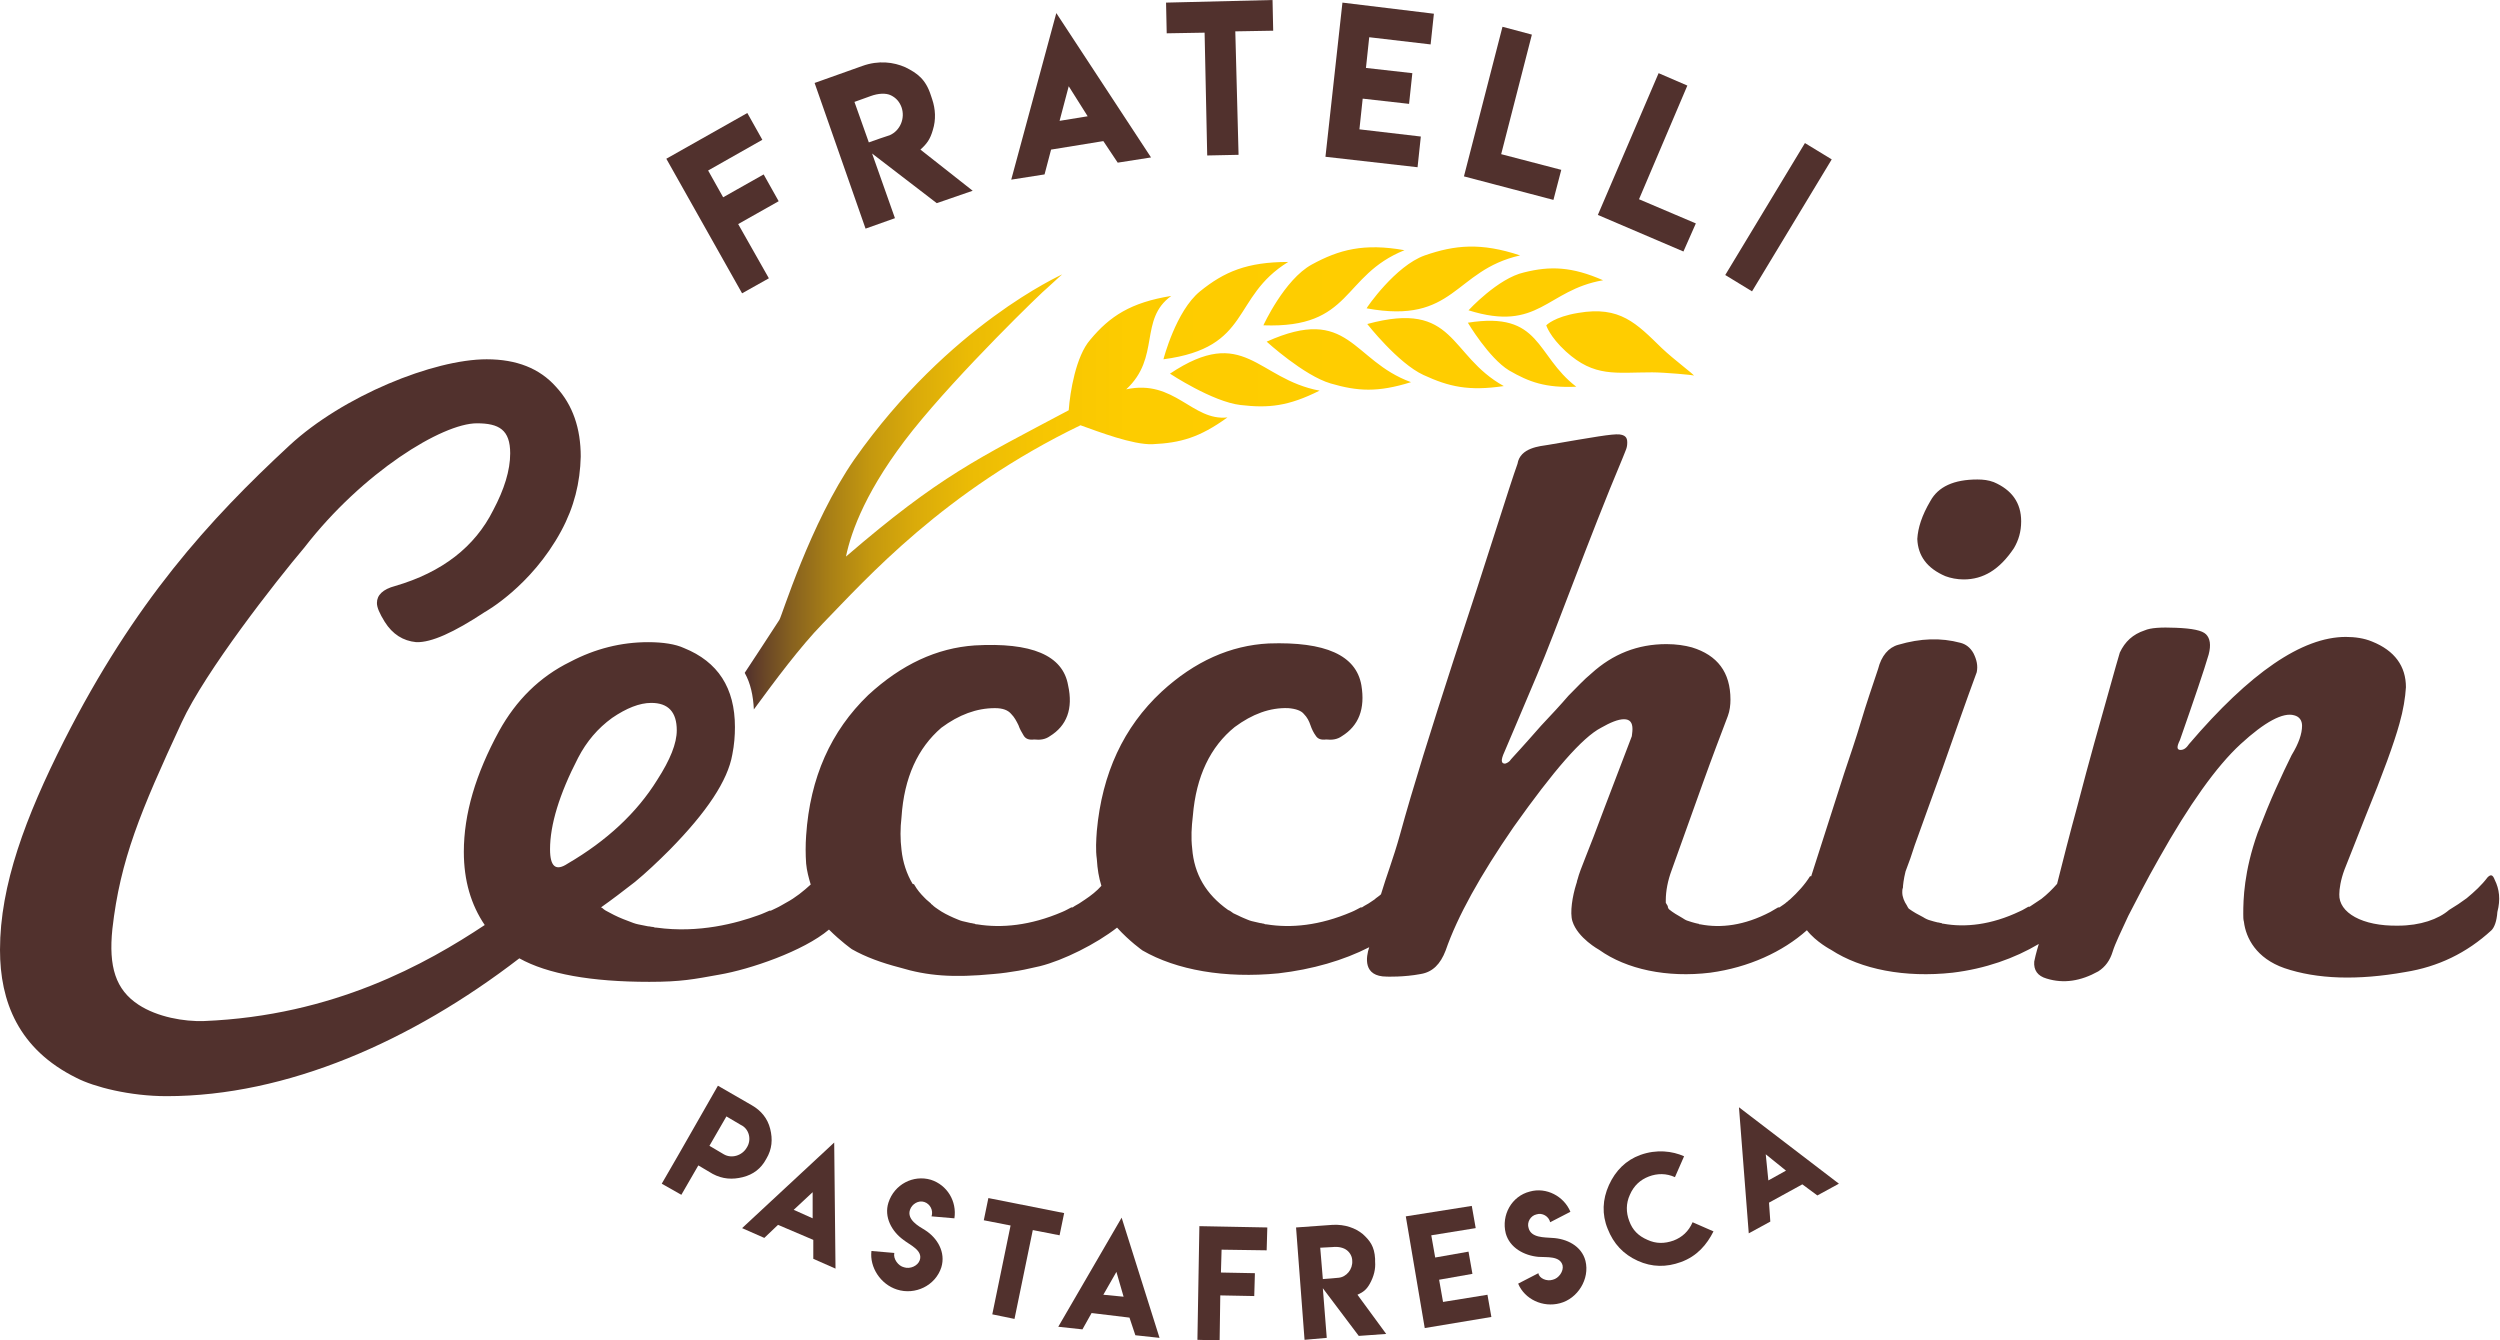 <?xml version="1.0" encoding="utf-8"?>
<!-- Generator: Adobe Illustrator 26.3.1, SVG Export Plug-In . SVG Version: 6.00 Build 0)  -->
<svg version="1.1" id="Livello_1" xmlns="http://www.w3.org/2000/svg" xmlns:xlink="http://www.w3.org/1999/xlink" x="0px" y="0px"
	 viewBox="0 0 382.7 205.2" style="enable-background:new 0 0 382.7 205.2;" xml:space="preserve">
<style type="text/css">
	.st0{fill:#51312D;}
	.st1{fill:url(#SVGID_1_);}
</style>
<g>
	<g>
		<path class="st0" d="M114.4,17.3l2.3,4.1l-8.3,4.7l2.3,4.1l6.2-3.5l2.3,4.1l-6.2,3.5l4.7,8.3l-4.1,2.3L102,24.3L114.4,17.3z"/>
		<path class="st0" d="M124.7,12.7l7.3-2.6c2.5-0.9,4.8-0.6,6.6,0.2c1.8,0.9,3.1,1.8,3.9,4.3l0.2,0.6c0.5,1.5,0.6,3.1,0.1,4.7
			c-0.4,1.4-0.9,2.1-1.9,3l8,6.3l-5.5,1.9l-9.9-7.6l3.5,9.9l-4.5,1.6L124.7,12.7z M138,16.4c-0.3-0.8-0.8-1.4-1.6-1.8
			c-0.8-0.4-2-0.3-3.1,0.1l-2.5,0.9l2.2,6.2l1.7-0.6l0,0l1.5-0.5C137.8,20,138.6,18.1,138,16.4z"/>
		<path class="st0" d="M161.7,2l14.5,22.1l-5.1,0.8l-2.2-3.3l-8,1.3l-1,3.8l-5.1,0.8L161.7,2z M166.5,17.8l-2.9-4.6l-1.4,5.3
			L166.5,17.8z"/>
		<path class="st0" d="M194.8,0l0.1,4.7l-5.8,0.1l0.5,18.9l-4.8,0.1L184.4,5l-5.8,0.1l-0.1-4.7L194.8,0z"/>
		<path class="st0" d="M219.5,2.1L219,6.8l-9.4-1.1l-0.5,4.7l7.1,0.8l-0.5,4.7l-7.1-0.8l-0.5,4.7l9.4,1.1l-0.5,4.7l-14.1-1.6
			l2.6-23.6L219.5,2.1z"/>
		<path class="st0" d="M234.5,5.3l-4.7,18.3l9.2,2.4l-1.2,4.6L224.1,27l5.9-22.9L234.5,5.3z"/>
		<path class="st0" d="M258.3,13.1l-7.4,17.4l8.7,3.7l-1.9,4.3l-13.1-5.6l9.3-21.7L258.3,13.1z"/>
		<path class="st0" d="M276.3,21.9l4.1,2.5l-12.2,20.2l-4.1-2.5L276.3,21.9z"/>
	</g>
	<g>
		<path class="st0" d="M103.9,176.7l6-10.5l5.2,3c1.4,0.8,2.4,2,2.8,3.6c0.4,1.6,0.3,3.1-0.6,4.6c-0.8,1.5-2,2.4-3.6,2.8
			c-1.6,0.4-3.1,0.3-4.6-0.5l-2.2-1.3l-2.6,4.5l-3-1.7L103.9,176.7z M113.4,172.2l-2.2-1.3l-2.6,4.5l2.2,1.3c1.2,0.7,2.8,0.2,3.5-1
			C115.1,174.5,114.7,172.8,113.4,172.2z"/>
		<path class="st0" d="M127.7,174.9l0.2,19.3l-3.4-1.5l0-2.9l-5.4-2.3l-2.1,2l-3.4-1.5L127.7,174.9z M124.4,186.5l0-4l-2.9,2.7
			L124.4,186.5z"/>
		<path class="st0" d="M138.4,194c0.9,0.3,2.1-0.2,2.4-1.1c0.5-1.5-1.5-2.3-2.5-3.1c-1.8-1.3-3-3.5-2.3-5.7c0.9-2.8,3.8-4.3,6.5-3.5
			c2.5,0.8,4,3.3,3.6,5.9l-3.5-0.3c0.3-0.9-0.2-1.9-1.1-2.2c-0.9-0.3-1.9,0.3-2.2,1.2c-0.5,1.5,1.3,2.5,2.3,3.1
			c1.9,1.2,3.2,3.4,2.5,5.7c-0.9,2.8-4,4.3-6.8,3.4c-2.5-0.8-4.2-3.4-3.9-5.9l3.5,0.3C136.7,192.7,137.5,193.8,138.4,194L138.4,194z
			"/>
		<path class="st0" d="M162.9,185.7l-0.7,3.4l-4.1-0.8l-2.8,13.6l-3.4-0.7l2.8-13.6l-4.1-0.8l0.7-3.4L162.9,185.7z"/>
		<path class="st0" d="M171.7,186.4l5.8,18.4l-3.7-0.4l-0.9-2.7l-5.8-0.7l-1.4,2.5l-3.7-0.4L171.7,186.4z M172,198.5l-1.1-3.8
			l-2,3.5L172,198.5z"/>
		<path class="st0" d="M194,187.9l-0.1,3.5l-6.9-0.1l-0.1,3.5l5.2,0.1l-0.1,3.5l-5.2-0.1l-0.1,6.9l-3.4-0.1l0.3-17.4L194,187.9z"/>
		<path class="st0" d="M198.4,187.9l5.6-0.4c1.9-0.1,3.5,0.5,4.6,1.4c1.1,1,1.8,1.9,1.9,3.8l0,0.4c0.1,1.2-0.2,2.3-0.8,3.4
			c-0.5,0.9-1,1.3-1.9,1.7l4.4,6l-4.2,0.3l-5.5-7.3l0.6,7.6l-3.4,0.3L198.4,187.9z M207,193c0-0.6-0.3-1.2-0.8-1.6
			c-0.5-0.4-1.3-0.6-2.2-0.5l-1.9,0.1l0.4,4.8l1.3-0.1l0,0l1.1-0.1C206.1,195.5,207.1,194.3,207,193z"/>
		<path class="st0" d="M225.3,184.6l0.6,3.4l-6.8,1.1l0.6,3.4l5.1-0.9l0.6,3.4l-5.1,0.9l0.6,3.4l6.8-1.1l0.6,3.4l-10.2,1.7
			l-2.9-17.1L225.3,184.6z"/>
		<path class="st0" d="M237.7,195.9c0.9-0.2,1.7-1.3,1.5-2.2c-0.4-1.5-2.5-1.2-3.7-1.3c-2.2-0.2-4.4-1.4-5-3.6
			c-0.7-2.8,0.9-5.7,3.7-6.4c2.5-0.7,5.2,0.7,6.2,3.1l-3.1,1.6c-0.2-0.9-1.2-1.5-2.1-1.2c-0.9,0.2-1.5,1.2-1.2,2.1
			c0.4,1.5,2.4,1.4,3.6,1.5c2.2,0.1,4.5,1.2,5.1,3.5c0.7,2.8-1.2,5.8-3.9,6.5c-2.6,0.7-5.4-0.6-6.4-3l3.1-1.6
			C235.6,195.7,236.8,196.2,237.7,195.9L237.7,195.9z"/>
		<path class="st0" d="M257.3,193.2c-2.2,0.8-4.4,0.8-6.6-0.2c-2.2-1-3.7-2.6-4.6-4.9c-0.9-2.2-0.8-4.5,0.2-6.7
			c1-2.2,2.6-3.8,4.8-4.6l0,0c2.5-0.9,4.9-0.6,6.7,0.2l-1.4,3.2c-1.3-0.6-2.7-0.6-4-0.1c-1.3,0.5-2.3,1.4-2.9,2.8
			c-0.6,1.3-0.6,2.7-0.1,4c0.5,1.4,1.4,2.3,2.8,2.9c1.3,0.6,2.6,0.6,4,0.1c1.3-0.5,2.3-1.4,2.9-2.8l3.2,1.4
			C261.3,190.5,259.8,192.3,257.3,193.2z"/>
		<path class="st0" d="M266.2,169.5l15.3,11.7l-3.3,1.8l-2.3-1.7l-5.1,2.8l0.2,2.9l-3.3,1.8L266.2,169.5z M273.4,179.2l-3.1-2.5
			l0.4,4L273.4,179.2z"/>
	</g>
	<g>
		<g>
			<path class="st0" d="M297.8,88.2c0.8,0.3,1.8,0.5,2.8,0.5c3,0,5.5-1.5,7.7-4.8c0.7-1.2,1.1-2.5,1.1-4.1c0-2.8-1.4-4.8-4.2-6
				c-0.8-0.3-1.6-0.4-2.5-0.4c-3.6,0-6,1.1-7.2,3.3c-1.3,2.2-1.9,4.1-2,5.8C293.6,85.1,295,87,297.8,88.2z"/>
		</g>
		<path class="st0" d="M381.9,134.7c-0.3-0.8-0.6-0.9-1.1-0.4c-0.9,1.2-2,2.2-3.2,3.2c-0.8,0.6-1.7,1.2-2.7,1.8
			c-1.6,1.4-4.4,2.4-7.8,2.4c-5.5,0.1-9.1-2-9-4.8c0-0.8,0.2-2.2,0.8-3.8c0.7-1.8,1.8-4.5,3.2-8.1c2.7-6.6,4.4-11.3,5.2-14.2
			c0.6-2.1,0.9-4,1-5.6c0-3.2-1.7-5.6-5.2-7c-1.2-0.5-2.6-0.7-4-0.7c-6.7,0-14.7,5.5-24,16.4c-0.4,0.6-0.8,0.9-1.3,0.9
			c-0.6,0-0.6-0.5-0.1-1.5c2.2-6.3,3.7-10.7,4.4-13.1c0.4-1.5,0.2-2.5-0.4-3.1c-0.6-0.6-2.1-0.9-4.6-1c-2.3-0.1-3.9,0-4.8,0.4
			c-1.8,0.6-3,1.7-3.8,3.4c-0.2,0.6-0.8,2.8-1.9,6.7c-1.1,3.9-2.7,9.5-4.6,16.8c-1.1,4-2.3,8.7-3.1,11.9c-0.7,0.8-1.5,1.6-2.4,2.3
			c0,0,0,0,0,0c-0.2,0.1-0.4,0.3-0.6,0.4c-0.4,0.3-0.8,0.5-1.2,0.8c0,0,0,0-0.1,0c0,0-0.1,0-0.1,0c-0.4,0.2-0.8,0.5-1.3,0.7
			c-4.4,2.1-8.4,2.5-11.7,1.9c-0.1,0-0.2,0-0.3-0.1c-0.2,0-0.4-0.1-0.6-0.1c-0.4-0.1-0.8-0.2-1.1-0.3c0,0,0,0,0,0
			c-0.4-0.1-0.8-0.3-1.1-0.5c-0.8-0.4-1.5-0.8-2.2-1.3c0,0,0,0,0,0c-0.1-0.1-0.2-0.3-0.3-0.5c-0.4-0.6-0.7-1.3-0.7-2
			c0-0.2,0-0.5,0.1-0.7c0-0.3,0.1-1.3,0.4-2.5c0.5-1.3,1-2.7,1.4-4c0,0,0,0,0,0l0,0c1.5-4.1,2.9-8.1,4.3-11.9
			c1.8-5.1,3.5-10,5.2-14.6c0.2-1,0-1.9-0.5-2.9c-0.5-0.9-1.2-1.4-2-1.6c-3-0.8-6.1-0.7-9.5,0.3c-1.5,0.4-2.6,1.7-3.1,3.7
			c-0.9,2.7-1.8,5.3-2.6,8c-0.8,2.7-1.7,5.3-2.6,8c-1.5,4.7-4.9,15.3-5,15.6c0,0.1-0.1,0.2-0.1,0.2c0,0,0-0.1-0.1-0.1
			c-0.8,1.3-1.9,2.5-3.1,3.6c0,0,0,0,0,0c-0.2,0.1-0.3,0.3-0.5,0.4c-0.3,0.3-0.7,0.5-1.1,0.8c0,0,0,0-0.1,0c0,0-0.1,0-0.1,0
			c-0.4,0.2-0.8,0.5-1.2,0.7c-4,2.1-7.6,2.5-10.7,1.9c-0.1,0-0.2,0-0.3-0.1c-0.2,0-0.4-0.1-0.5-0.1c-0.4-0.1-0.7-0.2-1-0.3
			c0,0,0,0,0,0c-0.4-0.1-0.7-0.3-1-0.5c-0.7-0.4-1.4-0.8-2-1.3c0,0,0,0,0,0c-0.1-0.1-0.2-0.3-0.2-0.5c-0.1-0.2-0.2-0.3-0.3-0.5
			c0-0.1,0-0.2,0-0.4c0-1.4,0.3-3,0.9-4.6c1.8-5,3.4-9.5,4.8-13.4c1.4-3.9,2.7-7.3,3.8-10.2c0.3-0.8,0.4-1.7,0.4-2.5
			c0-4.2-2-6.8-5.9-8c-1.1-0.3-2.4-0.5-3.9-0.5c-4.4,0-8.2,1.5-11.5,4.5c-1.1,0.9-2.2,2.1-3.5,3.4c-1.2,1.4-2.6,2.9-4.2,4.6
			c-1.3,1.5-2.4,2.7-3.2,3.6c-0.8,0.9-1.4,1.5-1.6,1.8c-0.3,0.3-0.7,0.4-0.7,0.4c-0.6,0-0.7-0.5-0.1-1.8c0.5-1.1,2.1-5,5-11.8
			c2.9-6.8,7.8-20.6,13.1-33.2c0.5-1.3,0.7-1.5,0.7-2.4c0-0.8-0.4-1.1-1.2-1.2c-1.1-0.1-3.9,0.4-10.9,1.6c-1.2,0.2-4.3,0.4-4.7,2.9
			c-1.2,3.3-4.6,14.4-9.8,30.1c-3.4,10.5-6.2,19.4-8.2,26.7c-1,3.6-2.1,6.4-2.9,9.1c-0.3,0.3-0.7,0.5-1,0.8c0,0,0,0,0,0
			c-0.2,0.1-0.4,0.3-0.6,0.4c-0.4,0.3-0.9,0.5-1.3,0.8c0,0,0,0-0.1,0c0,0-0.1,0-0.1,0c-0.4,0.2-0.9,0.5-1.4,0.7
			c-4.9,2.1-9.3,2.5-13,1.9c-0.1,0-0.3,0-0.4-0.1c-0.2,0-0.4-0.1-0.6-0.1c-0.4-0.1-0.9-0.2-1.3-0.3c0,0,0,0,0,0
			c-0.4-0.1-0.8-0.3-1.3-0.5c-0.5-0.2-1-0.5-1.5-0.7c-0.3-0.2-0.5-0.4-0.8-0.5c-3.4-2.4-5.2-5.5-5.5-9.4c-0.2-1.7-0.1-3.3,0.1-5
			c0.5-6.1,2.7-10.6,6.4-13.6c2.7-2,5.4-3,8.2-2.9c1.2,0.1,2,0.4,2.4,0.9c0.5,0.5,0.8,1.1,1,1.7c0.2,0.6,0.5,1.2,0.8,1.6
			c0.3,0.5,0.8,0.7,1.6,0.6c0.9,0.1,1.7,0,2.4-0.5c2.6-1.6,3.6-4.2,3-7.8c-0.8-4.6-5.5-6.7-14.2-6.4c-5.8,0.3-11.3,2.7-16.4,7.4
			c-5.8,5.4-9.1,12.5-9.9,21.3c-0.1,1.4-0.2,2.9,0,4.3c0.1,1.6,0.3,2.8,0.7,4.1c-0.7,0.8-1.6,1.5-2.5,2.1c0,0,0,0,0,0
			c-0.2,0.1-0.4,0.3-0.6,0.4c-0.4,0.3-0.9,0.5-1.3,0.8c0,0,0,0-0.1,0c0,0-0.1,0-0.1,0c-0.4,0.2-0.9,0.5-1.4,0.7
			c-4.9,2.1-9.3,2.5-13,1.9c-0.1,0-0.3,0-0.4-0.1c-0.2,0-0.4-0.1-0.6-0.1c-0.4-0.1-0.9-0.2-1.3-0.3c0,0,0,0,0,0
			c-0.4-0.1-0.8-0.3-1.3-0.5c-0.9-0.4-1.7-0.8-2.4-1.3c0,0,0,0,0,0c-0.3-0.2-0.6-0.4-0.9-0.7c-0.1-0.1-0.2-0.1-0.2-0.2
			c-0.2-0.2-0.5-0.4-0.7-0.6c-0.1-0.1-0.2-0.2-0.3-0.3c-0.6-0.6-1.1-1.2-1.5-1.9c0,0,0,0,0,0c0-0.1-0.2-0.2-0.3-0.2
			c-0.9-1.5-1.5-3.3-1.7-5.2c-0.2-1.6-0.2-3.3,0-5c0.4-6.1,2.5-10.6,6.1-13.7c2.7-2,5.4-3,8.2-3c1.2,0,2,0.3,2.5,0.9
			c0.5,0.5,0.8,1.1,1.1,1.7c0.2,0.6,0.5,1.1,0.8,1.6c0.3,0.5,0.8,0.7,1.6,0.6c0.9,0.1,1.7,0,2.4-0.5c2.6-1.6,3.6-4.2,2.8-7.8
			c-0.8-4.6-5.6-6.6-14.3-6.1c-5.8,0.4-11.2,2.9-16.3,7.6c-5.7,5.5-8.9,12.6-9.5,21.5c-0.1,1.4-0.1,2.9,0,4.3
			c0.1,1.1,0.4,2.2,0.7,3.2c-1.1,1-2.3,2-3.8,2.8c0,0,0,0,0,0c-0.2,0.1-0.5,0.3-0.7,0.4c-0.5,0.3-1,0.5-1.6,0.8c0,0-0.1,0-0.1,0
			c0,0-0.1,0-0.1,0c-0.5,0.2-1.1,0.5-1.7,0.7c-3.3,1.2-9.1,2.8-15.6,1.9c-0.2,0-0.3,0-0.5-0.1c-0.3,0-0.5-0.1-0.8-0.1
			c-0.5-0.1-1-0.2-1.5-0.3c0,0,0,0,0,0c-0.5-0.1-1-0.3-1.5-0.5c-1.1-0.4-2-0.8-2.9-1.3c0,0,0,0,0,0c-0.4-0.2-0.8-0.4-1.1-0.7
			c-0.1,0-0.1-0.1-0.2-0.1c0,0,0,0,0,0c1.7-1.2,3.4-2.5,5.2-3.9c1.7-1.4,3.5-3.1,5.3-4.9c5.7-5.8,8.9-10.6,9.6-14.6
			c0.3-1.5,0.4-2.9,0.4-4.2c0-6-2.6-10-7.8-12.1c-1.3-0.6-3.2-0.9-5.5-0.9c-4.1,0-8.1,1-11.9,3c-4.7,2.3-8.3,5.9-10.9,10.6
			c-3.6,6.6-5.4,12.7-5.4,18.5c0,4.4,1.1,8.1,3.2,11.2c-8.9,5.9-23.1,13.9-43,14.7c-3,0.1-7.1-0.6-10-2.5c-3.5-2.3-4.6-5.8-4-11.6
			c1.2-10.6,4.3-18,10.6-31.6c3.6-7.8,14.4-21.6,18.8-26.8C55.5,72.3,67.7,64.8,73,64.8c3.4,0,5.1,1,5.1,4.6c0,2.6-0.9,5.5-2.6,8.7
			c-2.8,5.6-7.8,9.5-15,11.6c-1.9,0.5-2.8,1.4-2.8,2.6c0,0.7,0.4,1.6,1.2,2.9c1.2,1.9,2.8,2.9,4.8,3.1c2.3,0.1,5.8-1.5,10.5-4.6
			c0,0,7.1-3.9,11.7-12.4c2-3.7,2.9-7.4,3-11.4c0-4.3-1.2-7.9-3.8-10.7c-2.5-2.8-6-4.2-10.6-4.2c-8.1,0-22,5.6-30.2,13.2
			C32,79.6,20.6,92.1,9.8,113.4c-5.9,11.7-9.8,22.1-9.8,32c0,7.9,2.8,15.2,11.7,19.6c2.7,1.4,8.2,2.8,13.8,2.8
			c18.4,0,37.5-8.4,54-21.1c4.3,2.4,11,3.6,19.9,3.6c4.9,0,6.8-0.4,10.7-1.1c4.7-0.8,12.9-3.6,16.8-6.9c1.8,1.8,3.5,3,3.5,3
			c2.1,1.2,4.6,2.1,7.3,2.8c4.3,1.3,8.2,1.6,14.4,1c1.3-0.1,2.6-0.3,3.8-0.5c1.2-0.2,2.3-0.5,3.3-0.7c3.6-0.9,8.6-3.4,11.8-5.9
			c1.9,2.1,3.9,3.5,3.9,3.5c5.2,3,12.6,4.3,20.8,3.5c5.2-0.6,10-2,13.9-4c-0.5,1.5-1,4.5,2.7,4.5c0,0,2.6,0.1,5.2-0.4
			c1.8-0.3,3-1.5,3.8-3.6c1.8-5.2,5.3-11.5,10.4-18.9c6.1-8.6,10.5-13.7,13.4-15.2c1.4-0.8,2.6-1.3,3.5-1.3c0.9,0,1.3,0.5,1.3,1.5
			c0,0.5-0.1,0.9-0.1,1.1c-0.7,1.8-1.4,3.7-2.1,5.5c-0.7,1.8-1.4,3.7-2.1,5.5c-2.5,6.8-3.7,9.3-4.1,10.9c-0.1,0.2-0.1,0.5-0.2,0.7
			c-0.6,1.9-1,4.4-0.6,5.7c0.8,2.6,4.1,4.4,4.1,4.4c4.2,3,10.4,4.3,17,3.5c5.9-0.8,11.1-3.2,14.8-6.5c1.4,1.8,3.7,3,3.7,3
			c4.6,3,11.3,4.3,18.6,3.5c5-0.6,9.5-2.2,13.2-4.4c-0.4,1.3-0.7,2.6-0.7,2.7c-0.1,1.3,0.5,2.2,1.9,2.6c2.6,0.8,5.2,0.4,7.9-1.1
			c1.1-0.7,1.8-1.7,2.2-3c0.4-1.3,1.3-3.1,2.4-5.5c1.2-2.3,2.7-5.3,4.7-8.8c4.6-8.2,8.8-14.1,12.5-17.5c3.7-3.4,6.5-4.9,8.2-4.4
			c0.8,0.2,1.2,0.8,1.2,1.6c0,1.2-0.5,2.7-1.6,4.5c-0.7,1.4-1.5,3.1-2.4,5.1c-0.9,2-1.8,4.2-2.8,6.8c-2.1,5.9-2.2,10.2-2.2,12.4
			c0,0.4,0,0.9,0.1,1.2c0.3,2.5,1.9,5.6,6.2,7.1c5,1.7,11.2,1.9,18.5,0.6c5-0.8,9.4-2.9,13.2-6.4c0.4-0.4,0.8-1.3,0.9-2.8
			C382.8,137.7,382.6,136.1,381.9,134.7z M84.2,130c0-3.7,1.4-8.4,4.3-14c1.3-2.5,3-4.5,5.2-6.1c2.2-1.5,4.2-2.3,6-2.3
			c2.6,0,3.9,1.4,3.9,4.2c0,2-1,4.5-3,7.6c-3.1,5-7.7,9.3-13.7,12.8C85.1,133.4,84.2,132.7,84.2,130z"/>
		<linearGradient id="SVGID_1_" gradientUnits="userSpaceOnUse" x1="114.165" y1="73.126" x2="259.299" y2="73.126">
			<stop  offset="0" style="stop-color:#51312D"/>
			<stop  offset="1.502978e-02" style="stop-color:#644128"/>
			<stop  offset="4.946042e-02" style="stop-color:#88621F"/>
			<stop  offset="8.822212e-02" style="stop-color:#A87F16"/>
			<stop  offset="0.131" style="stop-color:#C4980F"/>
			<stop  offset="0.179" style="stop-color:#DAAB0A"/>
			<stop  offset="0.236" style="stop-color:#EBBB05"/>
			<stop  offset="0.306" style="stop-color:#F6C502"/>
			<stop  offset="0.404" style="stop-color:#FDCC00"/>
			<stop  offset="0.676" style="stop-color:#FFCD00"/>
		</linearGradient>
		<path class="st1" d="M178.1,55c0,0,1.9-7.4,5.6-10.4c3.7-3,7.2-4.5,13.5-4.5C188.4,45.5,191.7,53.2,178.1,55z M209.2,47.2
			c13.6,2.5,13.3-5.8,23.5-8.1c-6-2-10-1.6-14.6,0C213.6,40.7,209.2,47.1,209.2,47.2z M245.4,42.9c-4.8-2.1-8.1-2.2-12.1-1.2
			c-4,0.9-8.5,5.8-8.5,5.8C235.6,50.9,236.7,44.4,245.4,42.9z M215,38.3c-6.2-1.1-10-0.1-14.2,2.2c-4.2,2.3-7.4,9.3-7.4,9.3
			C207.1,50.3,205.3,42.2,215,38.3z M254.4,53.3c-3.9-3.8-6.4-6.5-12.8-5.4c-3.7,0.6-4.9,1.9-4.9,1.9c0,0,0.5,1.7,3,4
			c4.4,4,7.6,3.2,13.2,3.2c1.8,0,6.4,0.4,6.4,0.5C259.3,57.3,256.3,55.1,254.4,53.3z M224.7,49.4c0,0,3.2,5.4,6.3,7.3
			c3.1,1.8,5.6,2.7,10.3,2.5C235,54.4,236,47.6,224.7,49.4z M193.9,52.3c0,0,5.7,5.2,9.8,6.4c4.1,1.2,7.2,1.4,12.3-0.2
			C206.9,55.2,206.6,46.6,193.9,52.3z M209.3,49.6c0,0,4.7,6,8.6,7.8c3.9,1.8,6.9,2.5,12.3,1.7C221.7,54.4,222.9,45.9,209.3,49.6z
			 M179.1,57.2c0,0,6.5,4.3,10.8,4.8c4.3,0.5,7.3,0.2,12.1-2.2C192.4,58,190.5,49.6,179.1,57.2z M115.4,108.6
			c3.3-4.5,7.1-9.6,10.5-13.1c6.8-7,18.6-20.3,39.5-30.4c2.8,1,8,3,11,2.9c4.3-0.2,7.2-1,11.5-4.1c-5.4,0.6-8.1-5.9-15.5-4.3
			c5.3-4.9,1.9-10.7,6.9-14.3c-6.2,1-9.4,3.1-12.4,6.7c-2.2,2.5-3.1,8-3.3,10.8c-13.9,7.4-19.7,10-34.1,22.4
			c0.8-3.9,3.2-10.5,10.2-19.3c7.2-9,19.9-21.3,20.7-21.9c1.4-1.3,2.2-2,2.2-2c-0.1,0.1-17.3,7.7-31.8,28.3
			c-6.8,9.8-11.2,24.3-11.5,24.6c-1.8,2.8-3.6,5.5-5.3,8.1C114.9,104.6,115.3,106.5,115.4,108.6z"/>
	</g>
</g>
</svg>
